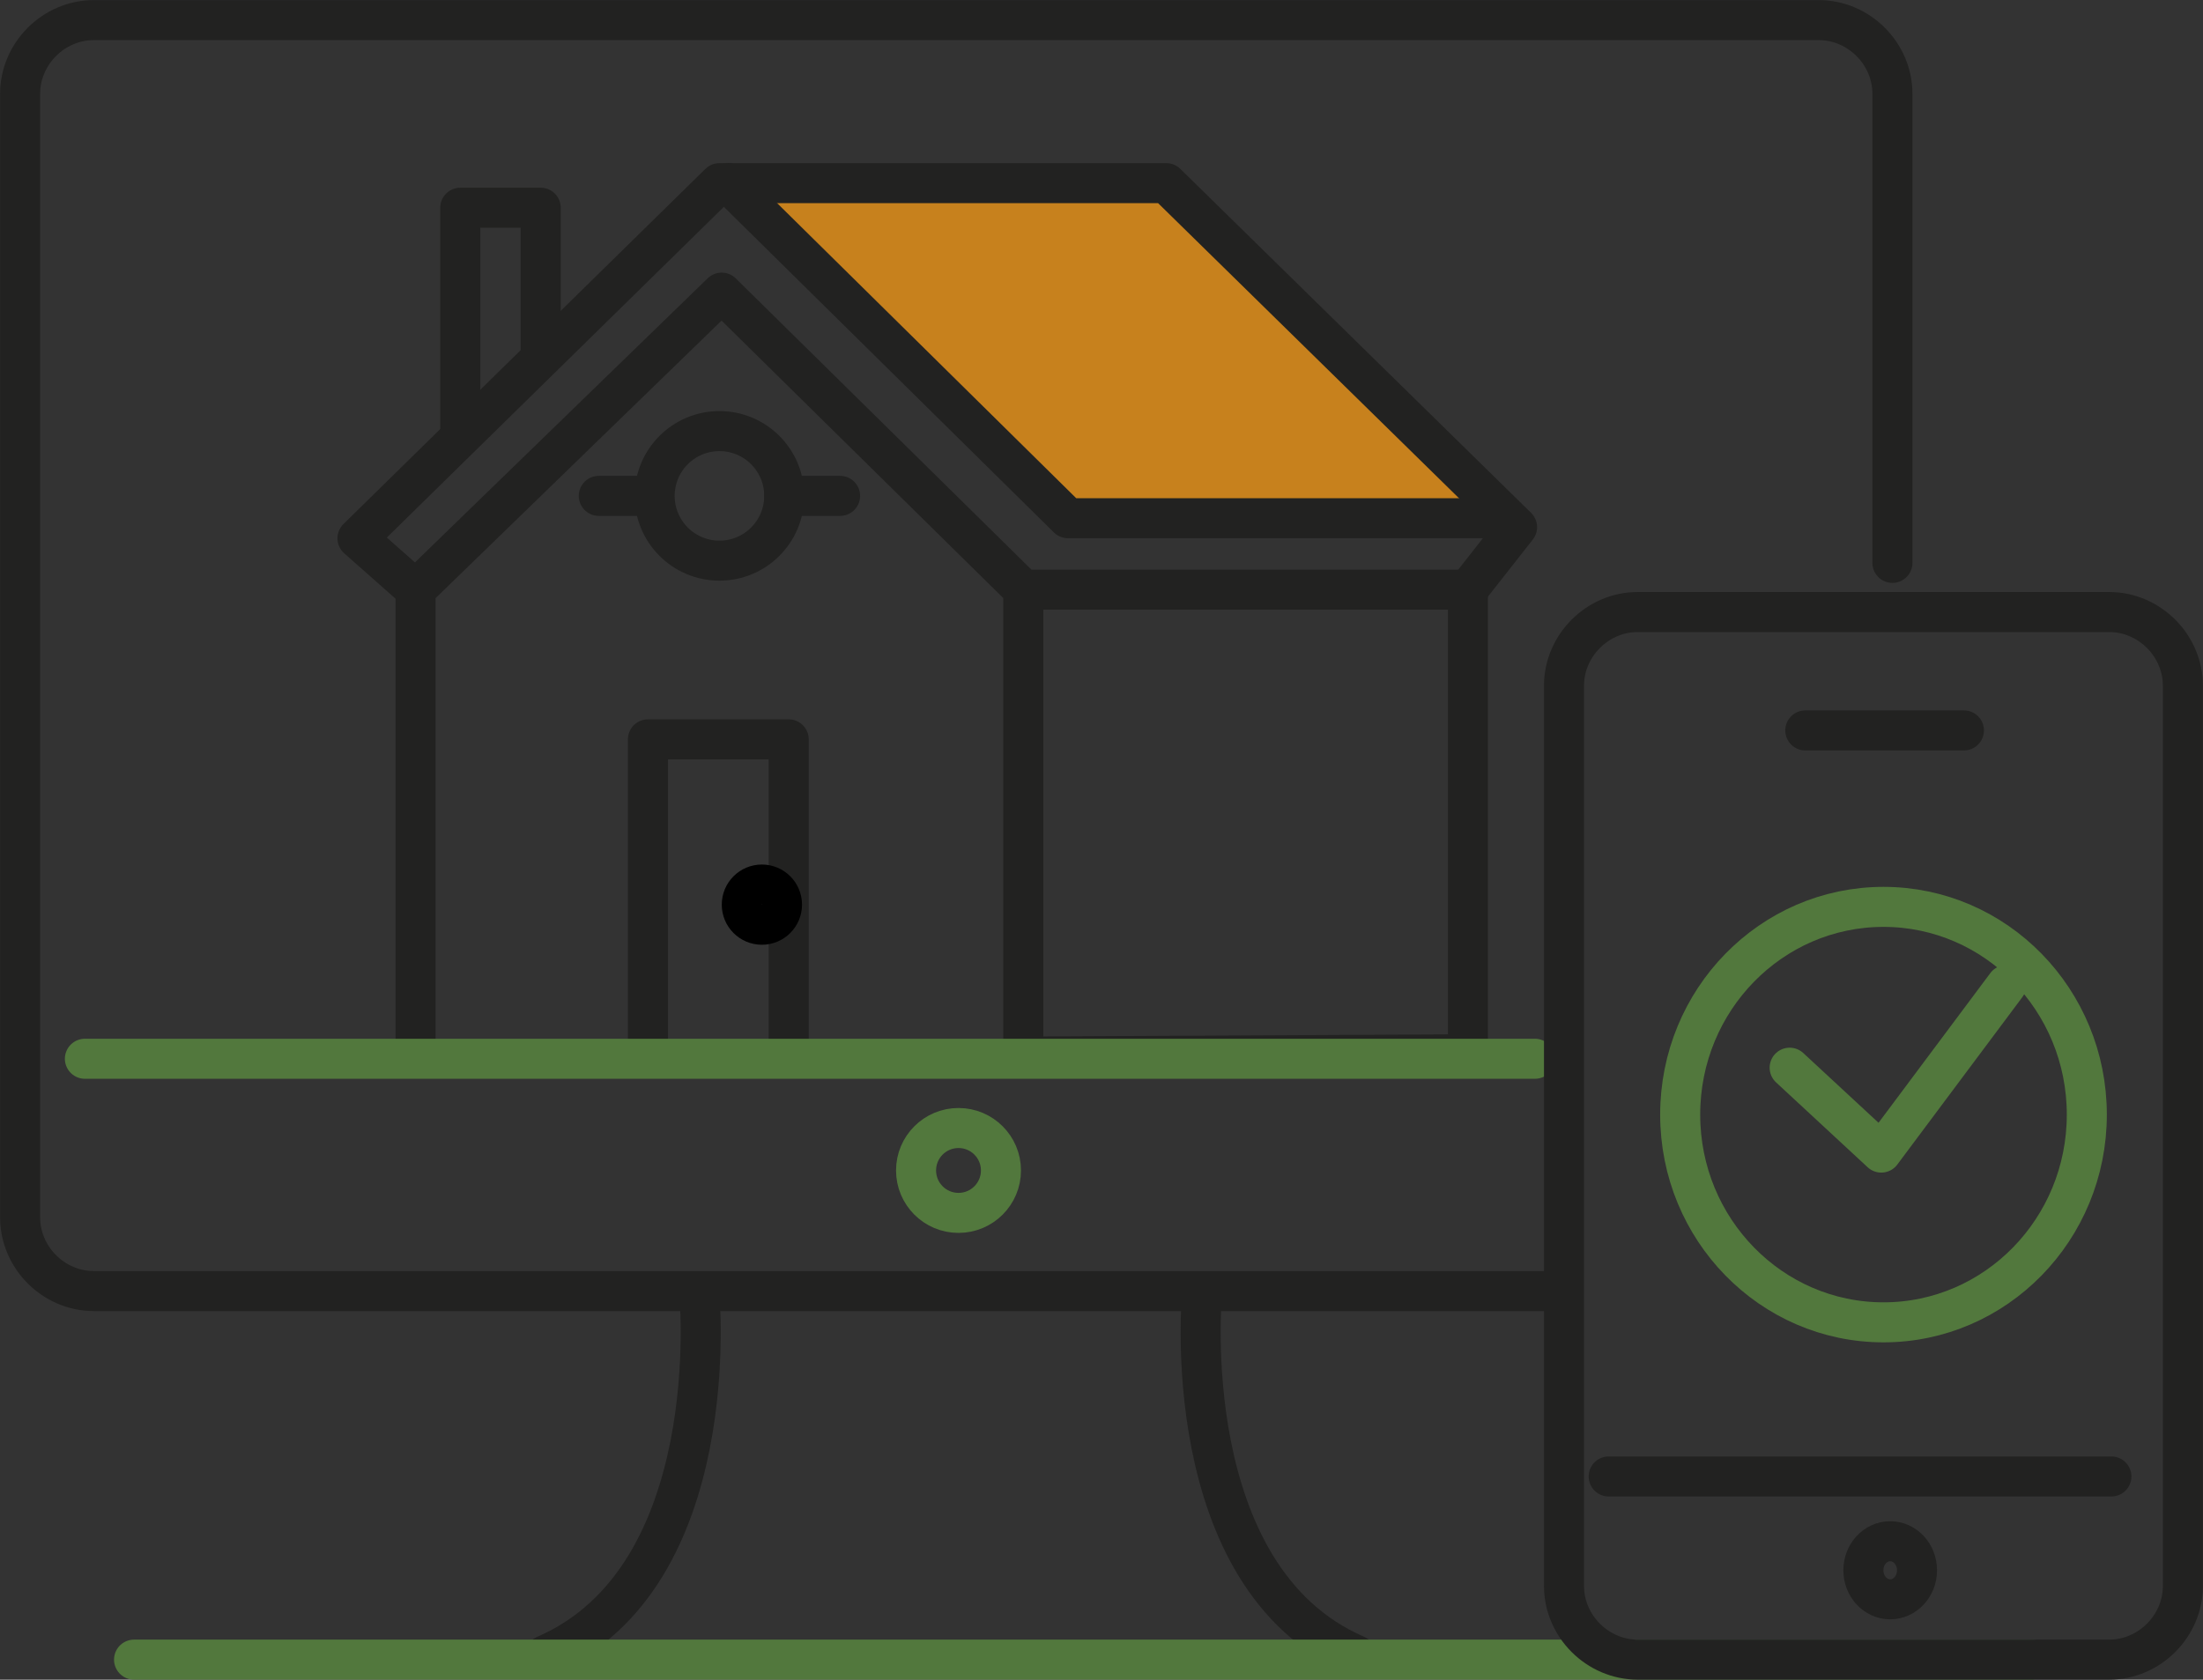 <?xml version="1.0" encoding="UTF-8"?> <!-- Generator: Adobe Illustrator 21.0.2, SVG Export Plug-In . SVG Version: 6.00 Build 0) --> <svg xmlns="http://www.w3.org/2000/svg" xmlns:xlink="http://www.w3.org/1999/xlink" id="Слой_1" x="0px" y="0px" viewBox="0 0 98.6 75.2" style="enable-background:new 0 0 98.6 75.2;" xml:space="preserve"><rect x="0" y="0" width="98.6" height="75.2" fill="#333333" stroke="none"/> <style type="text/css"> .st0{fill:none;stroke:#222221;stroke-width:1.792;stroke-linecap:round;stroke-linejoin:round;stroke-miterlimit:10;} .st1{fill:none;stroke:#52783D;stroke-width:1.792;stroke-linecap:round;stroke-linejoin:round;stroke-miterlimit:10;} .st2{fill:#C7811D;} .st3{fill:#FFFFFF;stroke:#000000;stroke-width:1.792;stroke-miterlimit:10;} </style> <g> <path class="st0" d="M60.7,74.5"></path> <path class="st0" d="M31.3,57.9c0,0,1.2,12.7-6.9,16.2"></path> <path class="st0" d="M24.4,74.5"></path> <path class="st0" d="M53.8,57.9c0,0-1.2,12.7,6.9,16.2"></path> <polyline class="st1" points="80.1,47.8 84.2,51.6 89.8,44.1 "></polyline> <polygon class="st2" points="52.1,8.5 32.7,8.4 47.9,23.1 67.1,23.2 "></polygon> <polyline class="st0" points="45.8,26.4 65.7,26.4 65.7,47.2 45.8,47.3 45.8,26.4 32.3,13.1 18.6,26.4 18.6,46.9 "></polyline> <polyline class="st0" points="18.6,26.4 16,24.1 32.2,8.2 52.2,8.2 67.9,23.6 65.7,26.4 "></polyline> <polyline class="st0" points="32.6,8.2 47.8,23.2 67.3,23.2 "></polyline> <ellipse class="st0" cx="32.2" cy="22.2" rx="2.9" ry="2.9"></ellipse> <g> <line class="st0" x1="26.8" y1="22.2" x2="29.2" y2="22.2"></line> <line class="st0" x1="35.1" y1="22.2" x2="37.6" y2="22.2"></line> </g> <polyline class="st0" points="20.6,19.4 20.6,9.3 24.2,9.3 24.2,15.8 "></polyline> <polyline class="st0" points="29,46.8 29,33.1 35.3,33.1 35.3,46.7 "></polyline> <ellipse class="st3" cx="34.1" cy="40.5" rx="0.9" ry="0.9"></ellipse> <line class="st1" x1="3.8" y1="47.4" x2="68.7" y2="47.4"></line> <path class="st0" d="M69.9,57.8H4.2c-1.8,0-3.3-1.5-3.3-3.3V4.2c0-1.8,1.5-3.3,3.3-3.3h77.2c1.8,0,3.3,1.5,3.3,3.3v21"></path> <ellipse class="st1" cx="42.9" cy="52.4" rx="1.9" ry="1.9"></ellipse> <line class="st1" x1="6" y1="74.3" x2="90.9" y2="74.3"></line> <ellipse class="st1" cx="84.3" cy="49.9" rx="9.1" ry="9.3"></ellipse> <line class="st0" x1="72" y1="66.1" x2="94.5" y2="66.1"></line> <line class="st0" x1="80.8" y1="32.7" x2="87.9" y2="32.7"></line> <path class="st0" d="M97.7,71c0,1.8-1.5,3.3-3.3,3.3H73.3c-1.8,0-3.3-1.5-3.3-3.3V30.7c0-1.8,1.5-3.3,3.3-3.3h21.1 c1.8,0,3.3,1.5,3.3,3.3V71z"></path> <ellipse class="st0" cx="84.6" cy="70.3" rx="1.2" ry="1.3"></ellipse> </g> </svg> 